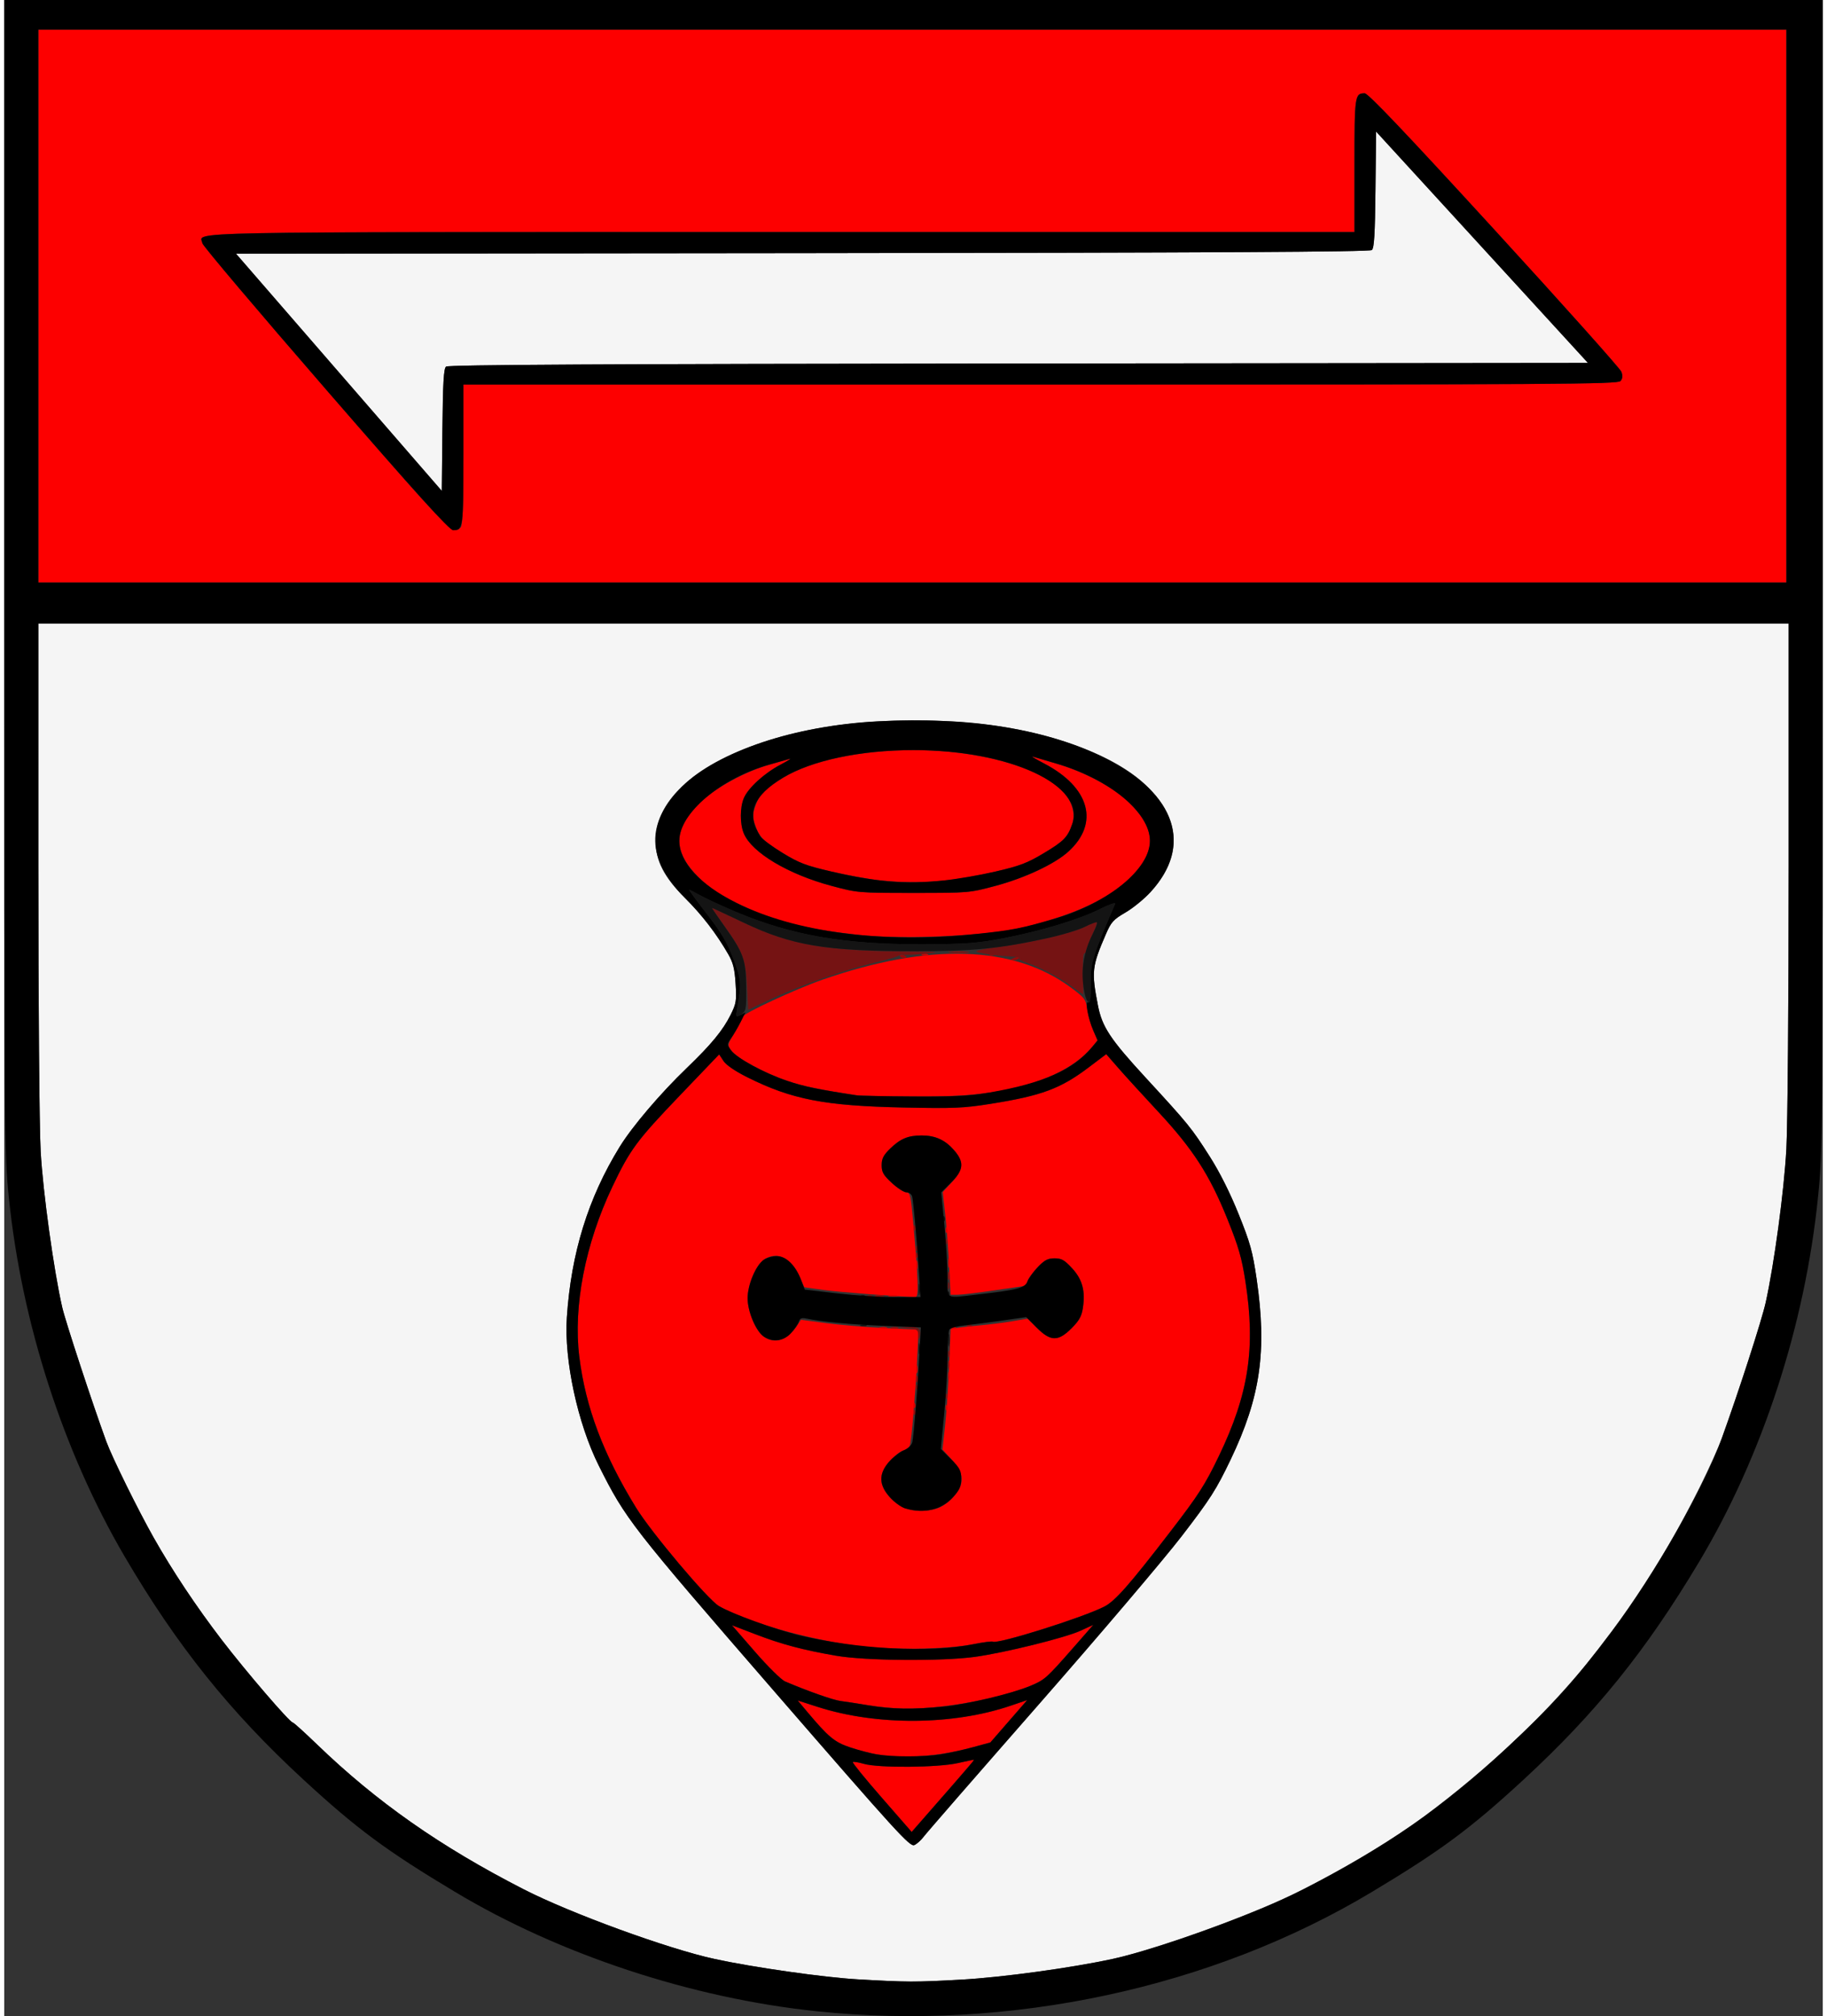 <?xml version="1.0" encoding="UTF-8" standalone="no"?><!-- Created with Inkscape (http://www.inkscape.org/) --><svg xmlns="http://www.w3.org/2000/svg" xmlns:svg="http://www.w3.org/2000/svg" height="193" id="svg1" version="1.1" viewBox="0 0 132.292 146.579" width="175" xml:space="preserve"><rect x="0" y="0" width="132.292" height="146.579" fill="#333333" stroke="none"/><defs id="defs1"/><g id="layer1"><g id="g708800"><path d="m 62.094,143.907 c -2.472,-0.141 -7.592,-0.87 -10.418,-1.482 -3.397,-0.736 -10.471,-3.316 -13.891,-5.067 -6.062,-3.102 -10.7,-6.353 -15.037,-10.536 -0.903,-0.871 -1.693,-1.585 -1.755,-1.585 -0.216,0 -3.395,-3.696 -5.173,-6.015 -1.845,-2.406 -3.575,-5.003 -4.942,-7.416 -1.137,-2.009 -3.034,-5.854 -3.453,-7 C 6.417,102.042 4.451,96.063 4.218,95.045 3.604,92.367 2.814,86.653 2.651,83.712 2.554,81.98 2.481,72.985 2.481,62.991 L 2.48,45.33 H 66.146 129.811 l -9e-5,17.578 c -6e-5,9.746 -0.075,18.942 -0.168,20.639 -0.166,3.037 -0.88,8.332 -1.501,11.141 -0.287,1.297 -1.941,6.411 -3.191,9.869 -0.247,0.682 -0.969,2.283 -1.605,3.557 -4.959,9.937 -10.863,17.008 -19.911,23.847 -2.905,2.196 -8.376,5.314 -11.824,6.739 -3.833,1.584 -8.648,3.215 -10.997,3.724 -3.011,0.652 -8.007,1.336 -10.985,1.502 -3.361,0.188 -3.927,0.186 -7.536,-0.02 z m 4.79,-10.368 c 0.179,-0.244 3.949,-4.575 8.378,-9.626 4.429,-5.05 9.112,-10.559 10.407,-12.243 2.068,-2.69 2.498,-3.362 3.547,-5.551 2.168,-4.524 2.655,-7.9 1.893,-13.117 -0.294,-2.015 -0.465,-2.631 -1.312,-4.733 -0.622,-1.544 -1.378,-3.051 -2.093,-4.174 -1.333,-2.091 -1.541,-2.348 -4.686,-5.763 -2.552,-2.771 -3.151,-3.676 -3.45,-5.209 -0.486,-2.489 -0.446,-2.851 0.576,-5.211 0.38,-0.879 0.543,-1.059 1.421,-1.569 0.545,-0.317 1.367,-0.987 1.826,-1.489 2.324,-2.539 2.237,-5.201 -0.249,-7.675 -2.542,-2.53 -8.219,-4.424 -14.184,-4.733 -6.801,-0.353 -12.478,0.578 -16.721,2.741 -3.176,1.619 -4.85,3.67 -4.85,5.942 0,1.462 0.601,2.632 2.132,4.154 1.237,1.229 2.288,2.594 3.145,4.081 0.363,0.63 0.473,1.068 0.541,2.156 0.078,1.248 0.046,1.443 -0.367,2.27 -0.562,1.125 -1.414,2.156 -3.196,3.868 -1.911,1.836 -3.96,4.242 -4.873,5.724 -2.291,3.717 -3.528,7.713 -3.841,12.406 -0.206,3.095 0.789,7.709 2.323,10.769 1.952,3.894 2.341,4.395 12.751,16.391 8.975,10.343 9.889,11.346 10.208,11.197 0.192,-0.09 0.496,-0.363 0.675,-0.607 z M 24.348,27.07 16.863,18.446 58.066,18.405 c 29.817,-0.03 41.264,-0.092 41.423,-0.225 0.171,-0.142 0.23,-1.13 0.265,-4.4 l 0.044,-4.217 7.707,8.412 7.707,8.412 -41.424,0.042 c -29.994,0.03 -41.485,0.092 -41.645,0.225 -0.172,0.143 -0.23,1.164 -0.265,4.611 l -0.044,4.428 z" id="path708806" style="fill:#f5f5f5"/><path d="m 63.831,130.691 c -1.2,-1.374 -2.145,-2.535 -2.1,-2.58 0.045,-0.045 0.406,0.012 0.802,0.127 1.063,0.309 5.394,0.275 6.838,-0.054 0.637,-0.145 1.17,-0.253 1.185,-0.24 0.023,0.021 -0.632,0.778 -3.922,4.537 l -0.62,0.708 z m -0.371,-3.143 c -0.431,-0.073 -1.287,-0.297 -1.902,-0.499 -1.154,-0.379 -1.6,-0.75 -3.198,-2.656 l -0.639,-0.762 1.442,0.464 c 4.298,1.382 9.843,1.348 14.059,-0.086 l 1.194,-0.406 -1.341,1.541 -1.341,1.541 -1.265,0.344 c -2.461,0.67 -5.001,0.858 -7.01,0.52 z m -0.621,-3.571 c -0.773,-0.129 -1.678,-0.269 -2.012,-0.31 -0.525,-0.065 -2.414,-0.732 -4.024,-1.42 -0.273,-0.117 -1.254,-1.083 -2.179,-2.148 l -1.683,-1.936 1.683,0.645 c 1.943,0.745 3.459,1.149 5.9,1.571 2.122,0.367 7.687,0.412 10.087,0.082 2.16,-0.298 6.562,-1.387 7.686,-1.901 l 0.927,-0.425 -1.48,1.69 c -0.814,0.929 -1.654,1.849 -1.867,2.044 -1.258,1.153 -6.823,2.409 -10.45,2.359 -0.65,-0.009 -1.814,-0.122 -2.587,-0.251 z m -1.075,-4.36 c -3.697,-0.522 -7.885,-1.744 -9.773,-2.851 -0.812,-0.476 -4.914,-5.34 -6.024,-7.144 -2.386,-3.876 -3.681,-7.318 -4.134,-10.983 -0.453,-3.666 0.434,-8.217 2.408,-12.363 1.287,-2.702 1.767,-3.351 4.902,-6.625 l 2.865,-2.992 0.312,0.475 c 0.195,0.297 0.845,0.742 1.736,1.187 3.233,1.615 5.637,2.08 11.352,2.198 3.688,0.076 4.381,0.047 6.357,-0.268 3.696,-0.589 5.068,-1.097 7.107,-2.634 l 1.294,-0.976 0.884,1.013 c 0.486,0.557 1.786,1.981 2.887,3.163 2.54,2.728 3.749,4.6 5.04,7.803 0.817,2.026 1.046,2.82 1.316,4.552 0.752,4.833 0.241,8.175 -1.942,12.709 -1,2.077 -1.471,2.809 -3.511,5.46 -3.004,3.903 -4.027,5.063 -4.82,5.468 -1.572,0.802 -7.772,2.751 -8.102,2.546 -0.065,-0.04 -0.702,0.043 -1.416,0.184 -2.031,0.404 -6.176,0.441 -8.738,0.079 z m 6.061,-9.936 c 0.353,-0.098 0.851,-0.442 1.199,-0.827 0.862,-0.955 0.838,-1.725 -0.087,-2.729 l -0.682,-0.74 0.192,-1.779 c 0.106,-0.979 0.238,-2.948 0.294,-4.377 l 0.101,-2.598 0.43,-0.08 c 0.236,-0.044 0.988,-0.129 1.67,-0.188 0.682,-0.059 1.751,-0.194 2.376,-0.3 l 1.136,-0.192 0.703,0.703 c 0.962,0.963 1.524,0.962 2.489,-0.004 0.554,-0.555 0.731,-0.872 0.822,-1.476 0.188,-1.251 -0.036,-2.075 -0.785,-2.887 -0.557,-0.604 -0.764,-0.721 -1.283,-0.721 -0.522,0 -0.727,0.117 -1.302,0.741 -0.375,0.407 -0.683,0.854 -0.683,0.993 0,0.139 -0.019,0.252 -0.041,0.253 -0.023,4.19e-4 -1.046,0.149 -2.274,0.33 -1.228,0.181 -2.463,0.33 -2.744,0.33 l -0.512,7.62e-4 -0.11,-2.173 C 68.672,90.766 68.544,89.086 68.449,88.228 L 68.275,86.667 68.947,85.938 c 0.85,-0.923 0.883,-1.477 0.137,-2.327 -0.646,-0.736 -1.356,-1.056 -2.343,-1.056 -0.99,0 -1.548,0.233 -2.29,0.953 -0.494,0.481 -0.62,0.726 -0.62,1.21 0,0.507 0.122,0.72 0.74,1.29 0.407,0.376 0.879,0.683 1.049,0.683 0.275,0 0.329,0.229 0.497,2.109 0.385,4.307 0.423,5.501 0.175,5.497 -1.216,-0.023 -5.579,-0.357 -6.686,-0.512 L 58.201,93.587 57.885,92.872 c -0.635,-1.436 -1.684,-1.945 -2.634,-1.279 -0.579,0.405 -1.173,1.82 -1.173,2.791 0,0.971 0.595,2.385 1.173,2.791 0.83,0.581 1.713,0.277 2.461,-0.847 l 0.248,-0.373 1.819,0.242 c 1,0.133 2.926,0.294 4.279,0.357 l 2.46,0.115 -0.111,2.249 c -0.122,2.468 -0.4,5.733 -0.525,6.162 -0.044,0.15 -0.253,0.317 -0.466,0.37 -0.212,0.053 -0.656,0.396 -0.986,0.761 -0.837,0.927 -0.838,1.723 -0.002,2.649 0.832,0.921 2.013,1.207 3.395,0.823 z M 62.012,79.634 c -2.791,-0.426 -3.849,-0.646 -5.047,-1.051 -1.678,-0.567 -3.686,-1.657 -4.086,-2.216 -0.278,-0.39 -0.271,-0.426 0.289,-1.356 0.317,-0.526 0.575,-1.021 0.575,-1.101 0,-0.225 3.849,-2.008 5.788,-2.683 7.747,-2.694 13.9,-2.503 18.045,0.56 1.025,0.757 1.103,0.86 1.213,1.611 0.065,0.441 0.26,1.126 0.433,1.523 l 0.315,0.72 -0.37,0.449 c -0.972,1.179 -2.617,2.143 -4.668,2.736 -2.39,0.691 -4.482,0.915 -8.353,0.892 -2.046,-0.012 -3.907,-0.05 -4.134,-0.084 z m 0.248,-11.656 c -4.078,-0.433 -6.39,-1.033 -9.012,-2.342 -1.238,-0.618 -2.006,-1.132 -2.674,-1.791 -1.956,-1.929 -1.952,-3.49 0.011,-5.455 1.071,-1.072 3.342,-2.315 5.141,-2.813 0.592,-0.164 1.226,-0.345 1.408,-0.401 0.182,-0.056 -0.116,0.132 -0.661,0.42 -1.174,0.618 -2.345,1.684 -2.665,2.427 -0.292,0.677 -0.294,1.888 -0.005,2.575 0.586,1.394 3.219,2.966 6.388,3.814 1.882,0.503 1.954,0.51 5.956,0.51 4.003,0 4.074,-0.006 5.956,-0.51 2.149,-0.575 4.308,-1.588 5.304,-2.488 2.283,-2.064 1.569,-4.676 -1.752,-6.41 -0.637,-0.333 -1.009,-0.558 -0.827,-0.501 0.182,0.057 0.937,0.279 1.678,0.495 2.085,0.606 4.256,1.773 5.367,2.884 1.965,1.966 1.967,3.528 0.009,5.455 -1.534,1.51 -4.14,2.708 -7.798,3.585 -2.536,0.608 -8.602,0.889 -11.824,0.548 z m 1.426,-3.976 c -0.762,-0.08 -2.348,-0.367 -3.524,-0.639 -1.835,-0.424 -2.336,-0.615 -3.53,-1.345 -1.442,-0.881 -1.706,-1.157 -2.036,-2.118 -0.148,-0.433 -0.149,-0.711 -0.004,-1.158 0.311,-0.959 0.701,-1.373 2.071,-2.199 2.081,-1.254 5.633,-2.005 9.484,-2.005 4.7,0 9.029,1.186 10.827,2.965 0.685,0.678 0.978,1.655 0.721,2.405 -0.33,0.964 -0.609,1.25 -2.076,2.127 -1.203,0.719 -1.749,0.927 -3.505,1.331 -3.308,0.761 -5.591,0.934 -8.427,0.637 z M 2.48,22.252 V 2.151 H 66.063 129.646 V 22.252 42.352 H 66.063 2.48 Z M 33.205,38.349 c 0.146,-0.146 0.198,-1.551 0.198,-5.294 v -5.096 h 41.982 c 37.831,0 42.004,-0.026 42.196,-0.258 0.15,-0.181 0.169,-0.382 0.062,-0.672 -0.084,-0.227 -4.241,-4.876 -9.238,-10.33 -6.501,-7.095 -9.185,-9.917 -9.434,-9.917 -0.724,0 -0.745,0.15 -0.745,5.244 v 4.847 H 56.492 c -45.021,0 -42.217,-0.054 -42.077,0.814 0.03,0.185 4.065,4.953 8.967,10.597 9.048,10.418 9.256,10.631 9.823,10.063 z" id="path708805" style="fill:#fd0000"/><path d="m 68.474,102.31 c 0.008,-0.193 0.047,-0.232 0.1,-0.1 0.048,0.119 0.042,0.262 -0.013,0.317 -0.055,0.055 -0.094,-0.043 -0.087,-0.217 z m -2.315,-0.165 c 0.008,-0.193 0.047,-0.232 0.1,-0.1 0.048,0.119 0.042,0.262 -0.013,0.317 -0.055,0.055 -0.094,-0.043 -0.087,-0.217 z m 2.5,-2.137 c 0.003,-0.273 0.04,-0.365 0.082,-0.204 0.042,0.161 0.039,0.384 -0.006,0.496 -0.045,0.112 -0.08,-0.02 -0.076,-0.293 z M 66.343,99.512 c 0.003,-0.273 0.04,-0.365 0.082,-0.204 0.042,0.161 0.039,0.384 -0.006,0.496 -0.045,0.112 -0.08,-0.02 -0.076,-0.293 z m -2.634,-3.01 c 0.161,-0.042 0.384,-0.039 0.496,0.006 0.112,0.045 -0.02,0.08 -0.293,0.076 -0.273,-0.003 -0.364,-0.04 -0.204,-0.082 z m 5.216,0.002 c 0.119,-0.048 0.262,-0.042 0.317,0.013 0.055,0.055 -0.043,0.094 -0.217,0.087 -0.193,-0.008 -0.232,-0.047 -0.1,-0.1 z m -4.558,-2.317 c 0.159,-0.042 0.42,-0.042 0.579,0 0.159,0.042 0.029,0.076 -0.289,0.076 -0.318,0 -0.449,-0.034 -0.289,-0.076 z m 1.981,-2.202 c 0,-0.318 0.034,-0.449 0.076,-0.29 0.042,0.159 0.042,0.42 0,0.579 -0.042,0.159 -0.076,0.029 -0.076,-0.29 z m 2.315,-0.165 c 0,-0.318 0.034,-0.449 0.076,-0.29 0.042,0.159 0.042,0.42 0,0.579 -0.042,0.159 -0.076,0.029 -0.076,-0.29 z M 68.474,89.406 c 0.008,-0.193 0.047,-0.232 0.1,-0.1 0.048,0.119 0.042,0.262 -0.013,0.317 -0.055,0.055 -0.094,-0.043 -0.087,-0.217 z M 66.766,69.375 c 0.114,-0.046 0.3,-0.046 0.413,0 0.114,0.046 0.021,0.083 -0.207,0.083 -0.227,0 -0.32,-0.038 -0.207,-0.083 z" id="path708804" style="fill:#d40202"/><path d="m 66.159,102.641 c 0.008,-0.193 0.047,-0.232 0.1,-0.1 0.048,0.119 0.042,0.262 -0.013,0.317 -0.055,0.055 -0.094,-0.043 -0.087,-0.217 z m 0.178,-2.385 c 0,-0.227 0.038,-0.321 0.083,-0.207 0.046,0.114 0.046,0.3 0,0.414 -0.046,0.114 -0.083,0.021 -0.083,-0.207 z m 2.321,-1.075 c 0.003,-0.273 0.04,-0.365 0.082,-0.204 0.042,0.161 0.039,0.384 -0.006,0.496 -0.045,0.112 -0.08,-0.02 -0.076,-0.293 z m -4.122,-2.679 c 0.161,-0.042 0.384,-0.039 0.496,0.006 0.112,0.045 -0.02,0.08 -0.293,0.076 -0.273,-0.003 -0.364,-0.04 -0.204,-0.082 z m -1.161,-2.316 c 0.159,-0.042 0.42,-0.042 0.579,0 0.159,0.042 0.029,0.076 -0.289,0.076 -0.318,0 -0.449,-0.034 -0.289,-0.076 z m 5.283,-1.458 c 0.003,-0.273 0.04,-0.365 0.082,-0.204 0.042,0.161 0.039,0.384 -0.006,0.496 -0.045,0.112 -0.08,-0.02 -0.076,-0.293 z m -2.334,-1.503 c 0.008,-0.193 0.047,-0.232 0.1,-0.1 0.048,0.119 0.042,0.262 -0.013,0.317 -0.055,0.055 -0.094,-0.043 -0.087,-0.217 z m -0.165,-1.985 c 0.008,-0.193 0.047,-0.232 0.1,-0.1 0.048,0.119 0.042,0.262 -0.013,0.317 -0.055,0.055 -0.094,-0.043 -0.087,-0.217 z m 7.098,-19.489 c 0,-0.035 0.149,-0.102 0.331,-0.15 0.182,-0.048 0.289,-0.019 0.238,0.063 -0.089,0.144 -0.569,0.217 -0.569,0.087 z m -8.103,-0.262 c 0,-0.088 0.112,-0.117 0.248,-0.065 0.136,0.052 0.248,0.124 0.248,0.16 0,0.036 -0.112,0.065 -0.248,0.065 -0.136,0 -0.248,-0.072 -0.248,-0.16 z m 6.584,-0.118 c 0.119,-0.048 0.262,-0.042 0.317,0.013 0.055,0.055 -0.043,0.094 -0.217,0.087 -0.193,-0.008 -0.232,-0.047 -0.1,-0.1 z M 68.833,69.199 c 0.341,-0.036 0.899,-0.036 1.24,0 0.341,0.036 0.062,0.065 -0.62,0.065 -0.682,0 -0.961,-0.029 -0.62,-0.065 z" id="path708803" style="fill:#950b0b"/><path d="m 68.474,101.483 c 0.008,-0.193 0.047,-0.232 0.1,-0.1 0.048,0.119 0.042,0.262 -0.013,0.317 -0.055,0.055 -0.094,-0.043 -0.087,-0.217 z m -2.15,-0.662 c 0.008,-0.193 0.047,-0.232 0.1,-0.1 0.048,0.119 0.042,0.262 -0.013,0.317 -0.055,0.055 -0.094,-0.043 -0.087,-0.217 z m 2.328,-2.385 c 0,-0.227 0.038,-0.321 0.083,-0.207 0.046,0.114 0.046,0.3 0,0.414 -0.046,0.114 -0.083,0.021 -0.083,-0.207 z m -2.157,-1.355 c -0.017,-0.4 -0.091,-0.452 -0.722,-0.509 l -0.703,-0.063 0.708,-0.029 c 0.745,-0.03 0.963,0.17 0.813,0.747 -0.052,0.2 -0.084,0.151 -0.097,-0.146 z M 70.084,96.338 c 0.119,-0.048 0.262,-0.042 0.317,0.013 0.055,0.055 -0.043,0.094 -0.217,0.087 -0.193,-0.008 -0.232,-0.047 -0.1,-0.1 z m -7.276,-2.151 c 0.119,-0.048 0.262,-0.042 0.317,0.013 0.055,0.055 -0.043,0.094 -0.217,0.087 -0.193,-0.008 -0.232,-0.047 -0.1,-0.1 z m 5.845,-0.714 c 0,-0.227 0.038,-0.321 0.083,-0.207 0.046,0.114 0.046,0.3 0,0.414 -0.046,0.114 -0.083,0.021 -0.083,-0.207 z m -2.328,-2.744 c 0.008,-0.193 0.047,-0.232 0.1,-0.1 0.048,0.119 0.042,0.262 -0.013,0.317 -0.055,0.055 -0.094,-0.043 -0.087,-0.217 z m 2.15,-0.496 c 0.008,-0.193 0.047,-0.232 0.1,-0.1 0.048,0.119 0.042,0.262 -0.013,0.317 -0.055,0.055 -0.094,-0.043 -0.087,-0.217 z M 54.032,71.704 C 53.932,69.739 53.721,69.187 52.326,67.241 51.84,66.564 51.465,66.01 51.493,66.01 c 0.028,0 1.048,0.475 2.267,1.055 3.362,1.601 5.931,2.068 11.594,2.111 2.725,0.02 2.885,0.036 1.619,0.162 -0.773,0.077 -1.494,0.108 -1.602,0.069 -0.108,-0.039 -0.219,-0.017 -0.248,0.047 -0.029,0.065 -0.796,0.294 -1.706,0.509 -2.188,0.518 -5.552,1.693 -7.625,2.664 l -1.673,0.784 z m 23.606,2.84e-4 c -0.944,-0.677 -2.357,-1.419 -3.267,-1.714 -0.342,-0.111 -0.591,-0.251 -0.553,-0.312 0.038,-0.061 -0.166,-0.119 -0.453,-0.128 -1.126,-0.038 -2.764,-0.286 -2.638,-0.4 0.073,-0.066 0.809,-0.204 1.635,-0.307 2.256,-0.28 5.34,-1 6.245,-1.457 0.441,-0.223 0.833,-0.374 0.872,-0.336 0.038,0.038 -0.117,0.471 -0.346,0.962 -0.228,0.491 -0.416,0.986 -0.417,1.099 -8.88e-4,0.114 -0.068,0.207 -0.148,0.207 -0.081,0 -0.125,0.67 -0.099,1.489 0.026,0.819 0.036,1.489 0.022,1.489 -0.014,0 -0.397,-0.267 -0.852,-0.593 z" id="path708802" style="fill:#751313"/><path d="m 66.518,98.023 c 0.002,-0.364 0.036,-0.493 0.075,-0.288 0.04,0.206 0.038,0.504 -0.003,0.662 -0.041,0.158 -0.074,-0.01 -0.072,-0.374 z m 2.153,-0.579 c 0,-0.409 0.032,-0.577 0.072,-0.372 0.039,0.205 0.039,0.54 0,0.744 -0.039,0.205 -0.072,0.037 -0.072,-0.372 z m -6.37,-1.102 c 0.114,-0.046 0.3,-0.046 0.413,0 0.114,0.046 0.021,0.083 -0.207,0.083 -0.227,0 -0.32,-0.038 -0.207,-0.083 z m 0.01,-2.154 c 0.119,-0.048 0.262,-0.042 0.317,0.013 0.055,0.055 -0.043,0.094 -0.217,0.087 -0.193,-0.008 -0.232,-0.047 -0.1,-0.1 z m 4.207,-0.466 c 0.002,-0.364 0.036,-0.493 0.075,-0.288 0.04,0.206 0.038,0.504 -0.003,0.662 -0.041,0.158 -0.074,-0.01 -0.072,-0.374 z m 2.121,0.317 c 0.008,-0.193 0.047,-0.232 0.1,-0.1 0.048,0.119 0.042,0.262 -0.013,0.317 -0.055,0.055 -0.094,-0.043 -0.087,-0.217 z m -0.331,-5.459 c 0.008,-0.193 0.047,-0.232 0.1,-0.1 0.048,0.119 0.042,0.262 -0.013,0.317 -0.055,0.055 -0.094,-0.043 -0.087,-0.217 z M 53.307,73.37 c 0.336,-1.924 0.323,-2.099 -0.266,-3.66 -0.45,-1.193 -0.857,-1.882 -1.929,-3.267 -0.747,-0.965 -1.326,-1.755 -1.286,-1.755 0.04,0 0.404,0.185 0.81,0.412 0.405,0.227 1.55,0.756 2.543,1.176 4.084,1.728 7.931,2.397 13.666,2.376 3.056,-0.011 3.907,-0.072 5.705,-0.41 2.751,-0.517 5.639,-1.383 7.152,-2.145 0.664,-0.335 1.165,-0.509 1.113,-0.388 -1.638,3.8 -1.798,4.325 -1.776,5.83 0.018,1.254 -0.014,1.445 -0.213,1.279 -0.136,-0.113 -0.282,-0.681 -0.348,-1.354 -0.123,-1.246 0.122,-2.434 0.76,-3.685 0.18,-0.353 0.292,-0.676 0.249,-0.719 -0.043,-0.043 -0.439,0.105 -0.88,0.328 -0.441,0.223 -1.695,0.6 -2.786,0.836 -3.469,0.752 -5.301,0.931 -9.544,0.931 -6.555,0 -8.981,-0.405 -12.516,-2.088 -1.219,-0.58 -2.239,-1.055 -2.267,-1.055 -0.028,0 0.347,0.554 0.832,1.231 1.455,2.028 1.632,2.514 1.65,4.518 0.015,1.657 -0.002,1.745 -0.384,2.001 l -0.4,0.268 z" id="path708801" style="fill:#141414"/><path d="M 59.118,146.229 C 50.031,145.281 40.423,142.115 32.825,137.567 27.797,134.557 25.644,132.964 21.733,129.357 16.411,124.449 12.546,119.625 8.757,113.16 4.296,105.549 1.273,96.191 0.339,87.102 0.007,83.872 0,82.957 0,41.903 V 0 h 66.146 66.146 v 41.811 c 0,41.13 -0.006,41.866 -0.344,45.206 -0.944,9.332 -4.05,18.852 -8.663,26.557 -3.866,6.457 -7.509,10.971 -12.761,15.815 -3.872,3.57 -6.028,5.166 -11.057,8.179 -11.63,6.97 -26.323,10.123 -40.349,8.66 z m 10.513,-2.301 c 2.977,-0.167 7.974,-0.85 10.985,-1.502 3.397,-0.736 10.471,-3.316 13.891,-5.067 5.966,-3.054 10.175,-5.978 14.79,-10.276 3.402,-3.169 4.919,-4.852 7.651,-8.492 3.144,-4.187 6.695,-10.413 8.004,-14.033 1.251,-3.458 2.905,-8.572 3.191,-9.869 0.621,-2.809 1.335,-8.104 1.501,-11.141 0.093,-1.697 0.168,-10.893 0.168,-20.639 l 9e-5,-17.578 H 66.146 2.48 l 9.57e-5,17.661 c 5.41e-5,9.994 0.074,18.989 0.17,20.721 0.163,2.941 0.953,8.655 1.567,11.333 0.233,1.019 2.199,6.997 3.209,9.761 0.419,1.146 2.316,4.992 3.453,7 1.366,2.414 3.097,5.01 4.942,7.416 1.778,2.319 4.957,6.015 5.173,6.015 0.062,0 0.851,0.713 1.755,1.585 4.337,4.184 8.975,7.434 15.037,10.536 3.42,1.75 10.494,4.33 13.891,5.067 2.826,0.612 7.946,1.341 10.418,1.482 3.609,0.206 4.175,0.208 7.536,0.02 z M 56.002,122.949 C 45.592,110.953 45.203,110.453 43.251,106.558 41.717,103.498 40.721,98.885 40.928,95.789 c 0.313,-4.693 1.55,-8.69 3.841,-12.406 0.913,-1.482 2.962,-3.888 4.873,-5.724 1.783,-1.712 2.634,-2.743 3.196,-3.868 0.413,-0.827 0.445,-1.021 0.367,-2.27 -0.068,-1.088 -0.177,-1.526 -0.541,-2.156 -0.857,-1.487 -1.909,-2.852 -3.145,-4.081 -2.811,-2.795 -2.878,-5.443 -0.202,-8.105 2.542,-2.53 8.216,-4.423 14.184,-4.733 6.801,-0.353 12.477,0.577 16.721,2.741 5.033,2.566 6.255,6.295 3.169,9.667 -0.459,0.502 -1.281,1.172 -1.826,1.489 -0.878,0.511 -1.041,0.691 -1.421,1.569 -1.022,2.36 -1.062,2.723 -0.576,5.211 0.299,1.532 0.898,2.437 3.45,5.209 3.145,3.415 3.354,3.672 4.686,5.763 0.715,1.122 1.471,2.629 2.093,4.174 0.847,2.102 1.018,2.719 1.312,4.733 0.762,5.217 0.275,8.594 -1.893,13.117 -1.049,2.189 -1.478,2.861 -3.547,5.551 -1.294,1.683 -5.977,7.192 -10.407,12.243 -4.429,5.05 -8.2,9.382 -8.378,9.626 -0.179,0.244 -0.482,0.517 -0.675,0.607 -0.319,0.148 -1.232,-0.854 -10.208,-11.197 z m 12.916,6.921 c 0.916,-1.046 1.653,-1.913 1.638,-1.926 -0.015,-0.013 -0.548,0.095 -1.185,0.24 -1.444,0.329 -5.775,0.363 -6.838,0.054 -0.396,-0.115 -0.757,-0.172 -0.802,-0.127 -0.045,0.045 0.9,1.206 2.1,2.58 l 2.182,2.498 0.62,-0.708 c 0.341,-0.389 1.369,-1.564 2.285,-2.611 z m -0.787,-2.325 c 0.591,-0.095 1.644,-0.327 2.34,-0.516 l 1.265,-0.344 1.341,-1.541 1.341,-1.541 -1.194,0.406 c -4.216,1.435 -9.761,1.469 -14.059,0.086 l -1.442,-0.464 0.639,0.762 c 1.598,1.906 2.045,2.277 3.198,2.656 0.615,0.202 1.47,0.426 1.902,0.499 1.156,0.195 3.443,0.193 4.67,-0.004 z m 0.189,-3.472 c 1.79,-0.18 4.929,-0.927 6.343,-1.508 0.998,-0.41 1.194,-0.585 3.081,-2.739 l 1.48,-1.69 -0.927,0.425 c -1.124,0.515 -5.526,1.604 -7.686,1.901 -2.4,0.331 -7.965,0.286 -10.087,-0.082 -2.441,-0.422 -3.957,-0.826 -5.9,-1.571 l -1.683,-0.645 1.683,1.936 c 0.926,1.065 1.907,2.032 2.179,2.148 1.609,0.688 3.499,1.354 4.024,1.42 0.334,0.041 1.239,0.181 2.012,0.31 1.745,0.291 3.27,0.318 5.481,0.095 z m 2.183,-4.533 c 0.713,-0.142 1.35,-0.225 1.416,-0.184 0.331,0.204 6.531,-1.744 8.102,-2.546 0.793,-0.405 1.816,-1.565 4.82,-5.468 2.04,-2.65 2.511,-3.382 3.511,-5.46 2.183,-4.534 2.694,-7.876 1.942,-12.709 -0.27,-1.732 -0.499,-2.526 -1.316,-4.552 -1.291,-3.203 -2.5,-5.075 -5.04,-7.803 -1.101,-1.183 -2.401,-2.606 -2.887,-3.163 l -0.884,-1.013 -1.294,0.976 c -2.039,1.537 -3.41,2.045 -7.107,2.634 -1.976,0.315 -2.669,0.344 -6.357,0.268 -5.715,-0.118 -8.119,-0.583 -11.352,-2.198 -0.891,-0.445 -1.541,-0.889 -1.736,-1.187 l -0.312,-0.475 -2.865,2.992 c -3.135,3.275 -3.616,3.924 -4.902,6.625 -1.974,4.146 -2.861,8.697 -2.408,12.363 0.453,3.665 1.748,7.107 4.134,10.983 1.11,1.804 5.212,6.667 6.024,7.144 0.967,0.567 4.037,1.68 5.83,2.114 4.255,1.029 9.457,1.299 12.682,0.659 z m -4.957,-9.867 c -0.285,-0.083 -0.787,-0.448 -1.116,-0.813 -0.809,-0.896 -0.829,-1.71 -0.063,-2.583 0.294,-0.335 0.777,-0.71 1.072,-0.834 0.318,-0.133 0.571,-0.376 0.62,-0.596 0.108,-0.483 0.378,-3.803 0.515,-6.342 l 0.108,-2 -2.707,-0.111 c -2.489,-0.102 -4.523,-0.293 -5.628,-0.53 -0.344,-0.074 -0.464,-0.021 -0.546,0.238 -0.058,0.183 -0.318,0.56 -0.577,0.837 -0.543,0.582 -1.342,0.677 -1.973,0.235 -0.579,-0.405 -1.173,-1.82 -1.173,-2.791 0,-0.971 0.595,-2.385 1.173,-2.791 0.212,-0.148 0.636,-0.27 0.944,-0.27 0.683,0 1.365,0.664 1.768,1.72 l 0.274,0.717 2.342,0.273 c 1.288,0.15 3.182,0.272 4.209,0.27 l 1.866,-0.003 -0.096,-1.53 c -0.155,-2.479 -0.422,-5.478 -0.514,-5.79 -0.047,-0.159 -0.231,-0.29 -0.409,-0.29 -0.178,0 -0.656,-0.307 -1.064,-0.683 -0.619,-0.57 -0.74,-0.783 -0.74,-1.29 0,-0.484 0.126,-0.729 0.62,-1.21 0.741,-0.721 1.3,-0.953 2.29,-0.953 0.987,0 1.697,0.32 2.343,1.056 0.771,0.879 0.725,1.444 -0.192,2.361 l -0.727,0.727 0.227,2.353 c 0.125,1.294 0.229,3.005 0.231,3.801 0.004,1.664 -0.206,1.534 2.071,1.276 3.01,-0.341 3.561,-0.483 3.742,-0.964 0.09,-0.24 0.435,-0.715 0.766,-1.056 0.48,-0.495 0.725,-0.62 1.209,-0.62 0.504,0 0.719,0.122 1.271,0.721 0.749,0.813 0.972,1.636 0.785,2.887 -0.09,0.603 -0.267,0.921 -0.822,1.476 -0.981,0.981 -1.522,0.97 -2.544,-0.052 l -0.758,-0.759 -1.742,0.251 c -0.958,0.138 -2.185,0.296 -2.728,0.351 -0.542,0.055 -1.043,0.19 -1.114,0.3 -0.07,0.111 -0.129,0.952 -0.13,1.87 -0.001,0.918 -0.113,2.826 -0.249,4.24 l -0.246,2.571 0.742,0.743 c 0.64,0.64 0.742,0.837 0.742,1.426 0,0.552 -0.114,0.81 -0.595,1.342 -0.83,0.919 -2.097,1.217 -3.478,0.816 z m 6.142,-30.246 c 3.889,-0.67 6.09,-1.652 7.479,-3.336 l 0.37,-0.449 -0.313,-0.72 c -0.4,-0.922 -0.625,-2.217 -0.357,-2.051 0.139,0.086 0.185,-0.28 0.17,-1.344 -0.021,-1.491 0.142,-2.026 1.777,-5.818 0.052,-0.121 -0.449,0.053 -1.113,0.388 -1.513,0.762 -4.401,1.628 -7.152,2.145 -1.798,0.338 -2.649,0.399 -5.705,0.41 -5.735,0.021 -9.582,-0.648 -13.666,-2.376 -0.993,-0.42 -2.137,-0.949 -2.543,-1.176 -0.405,-0.227 -0.77,-0.412 -0.81,-0.412 -0.04,0 0.539,0.79 1.286,1.755 1.072,1.385 1.479,2.074 1.929,3.267 0.588,1.559 0.602,1.741 0.269,3.641 -0.109,0.62 -0.101,0.633 0.252,0.444 l 0.364,-0.195 -0.361,0.714 c -0.199,0.392 -0.504,0.917 -0.68,1.166 -0.308,0.438 -0.309,0.466 -0.02,0.87 0.412,0.575 2.402,1.66 4.099,2.233 1.198,0.405 2.256,0.625 5.047,1.051 0.227,0.035 2.088,0.073 4.134,0.084 2.976,0.017 4.085,-0.041 5.542,-0.292 z M 70.713,67.904 c 2.595,-0.271 3.371,-0.423 5.753,-1.131 3.906,-1.16 6.877,-3.598 6.877,-5.644 0,-2.067 -2.95,-4.493 -6.839,-5.624 -0.741,-0.215 -1.496,-0.438 -1.678,-0.495 -0.182,-0.057 0.19,0.169 0.827,0.501 3.321,1.735 4.035,4.347 1.752,6.41 -0.996,0.9 -3.155,1.913 -5.304,2.488 -1.882,0.503 -1.954,0.51 -5.956,0.51 -4.003,0 -4.074,-0.006 -5.956,-0.51 -3.169,-0.848 -5.802,-2.42 -6.388,-3.814 -0.289,-0.687 -0.286,-1.898 0.005,-2.575 0.32,-0.743 1.49,-1.809 2.665,-2.427 0.546,-0.287 0.843,-0.476 0.661,-0.42 -0.182,0.056 -0.815,0.237 -1.408,0.401 -3.574,0.991 -6.613,3.543 -6.613,5.553 0,1.55 1.512,3.198 4.134,4.506 4.332,2.161 10.64,2.98 17.466,2.269 z m -2.394,-3.888 c 0.942,-0.096 2.649,-0.389 3.793,-0.653 1.756,-0.404 2.302,-0.612 3.505,-1.331 1.467,-0.877 1.746,-1.163 2.076,-2.127 0.965,-2.815 -4.529,-5.37 -11.548,-5.37 -3.851,0 -7.403,0.751 -9.484,2.005 -2.199,1.325 -2.703,2.633 -1.647,4.275 0.123,0.192 0.851,0.732 1.616,1.2 1.194,0.73 1.695,0.921 3.53,1.345 3.336,0.771 5.386,0.936 8.158,0.654 z M 129.646,22.252 V 2.151 H 66.063 2.48 V 22.252 42.352 H 66.063 129.646 Z M 23.382,28.286 C 18.48,22.642 14.445,17.873 14.415,17.688 14.276,16.821 11.471,16.875 56.492,16.875 h 41.734 v -4.847 c 0,-5.095 0.021,-5.244 0.745,-5.244 0.249,0 2.933,2.821 9.434,9.917 4.997,5.454 9.154,10.103 9.238,10.33 0.107,0.29 0.088,0.491 -0.062,0.672 -0.193,0.233 -4.366,0.258 -42.196,0.258 H 33.404 v 5.096 c 0,5.366 -0.017,5.493 -0.753,5.493 -0.265,0 -2.637,-2.626 -9.269,-10.262 z m 8.759,-1.632 c 0.16,-0.133 11.651,-0.195 41.645,-0.225 l 41.424,-0.042 -7.707,-8.412 -7.707,-8.412 -0.044,4.217 c -0.034,3.27 -0.094,4.258 -0.265,4.4 -0.16,0.132 -11.607,0.195 -41.423,0.225 l -41.203,0.042 7.485,8.623 7.485,8.623 0.044,-4.428 c 0.034,-3.447 0.093,-4.468 0.265,-4.611 z" id="path708800" style="fill:#000000"/></g></g></svg>